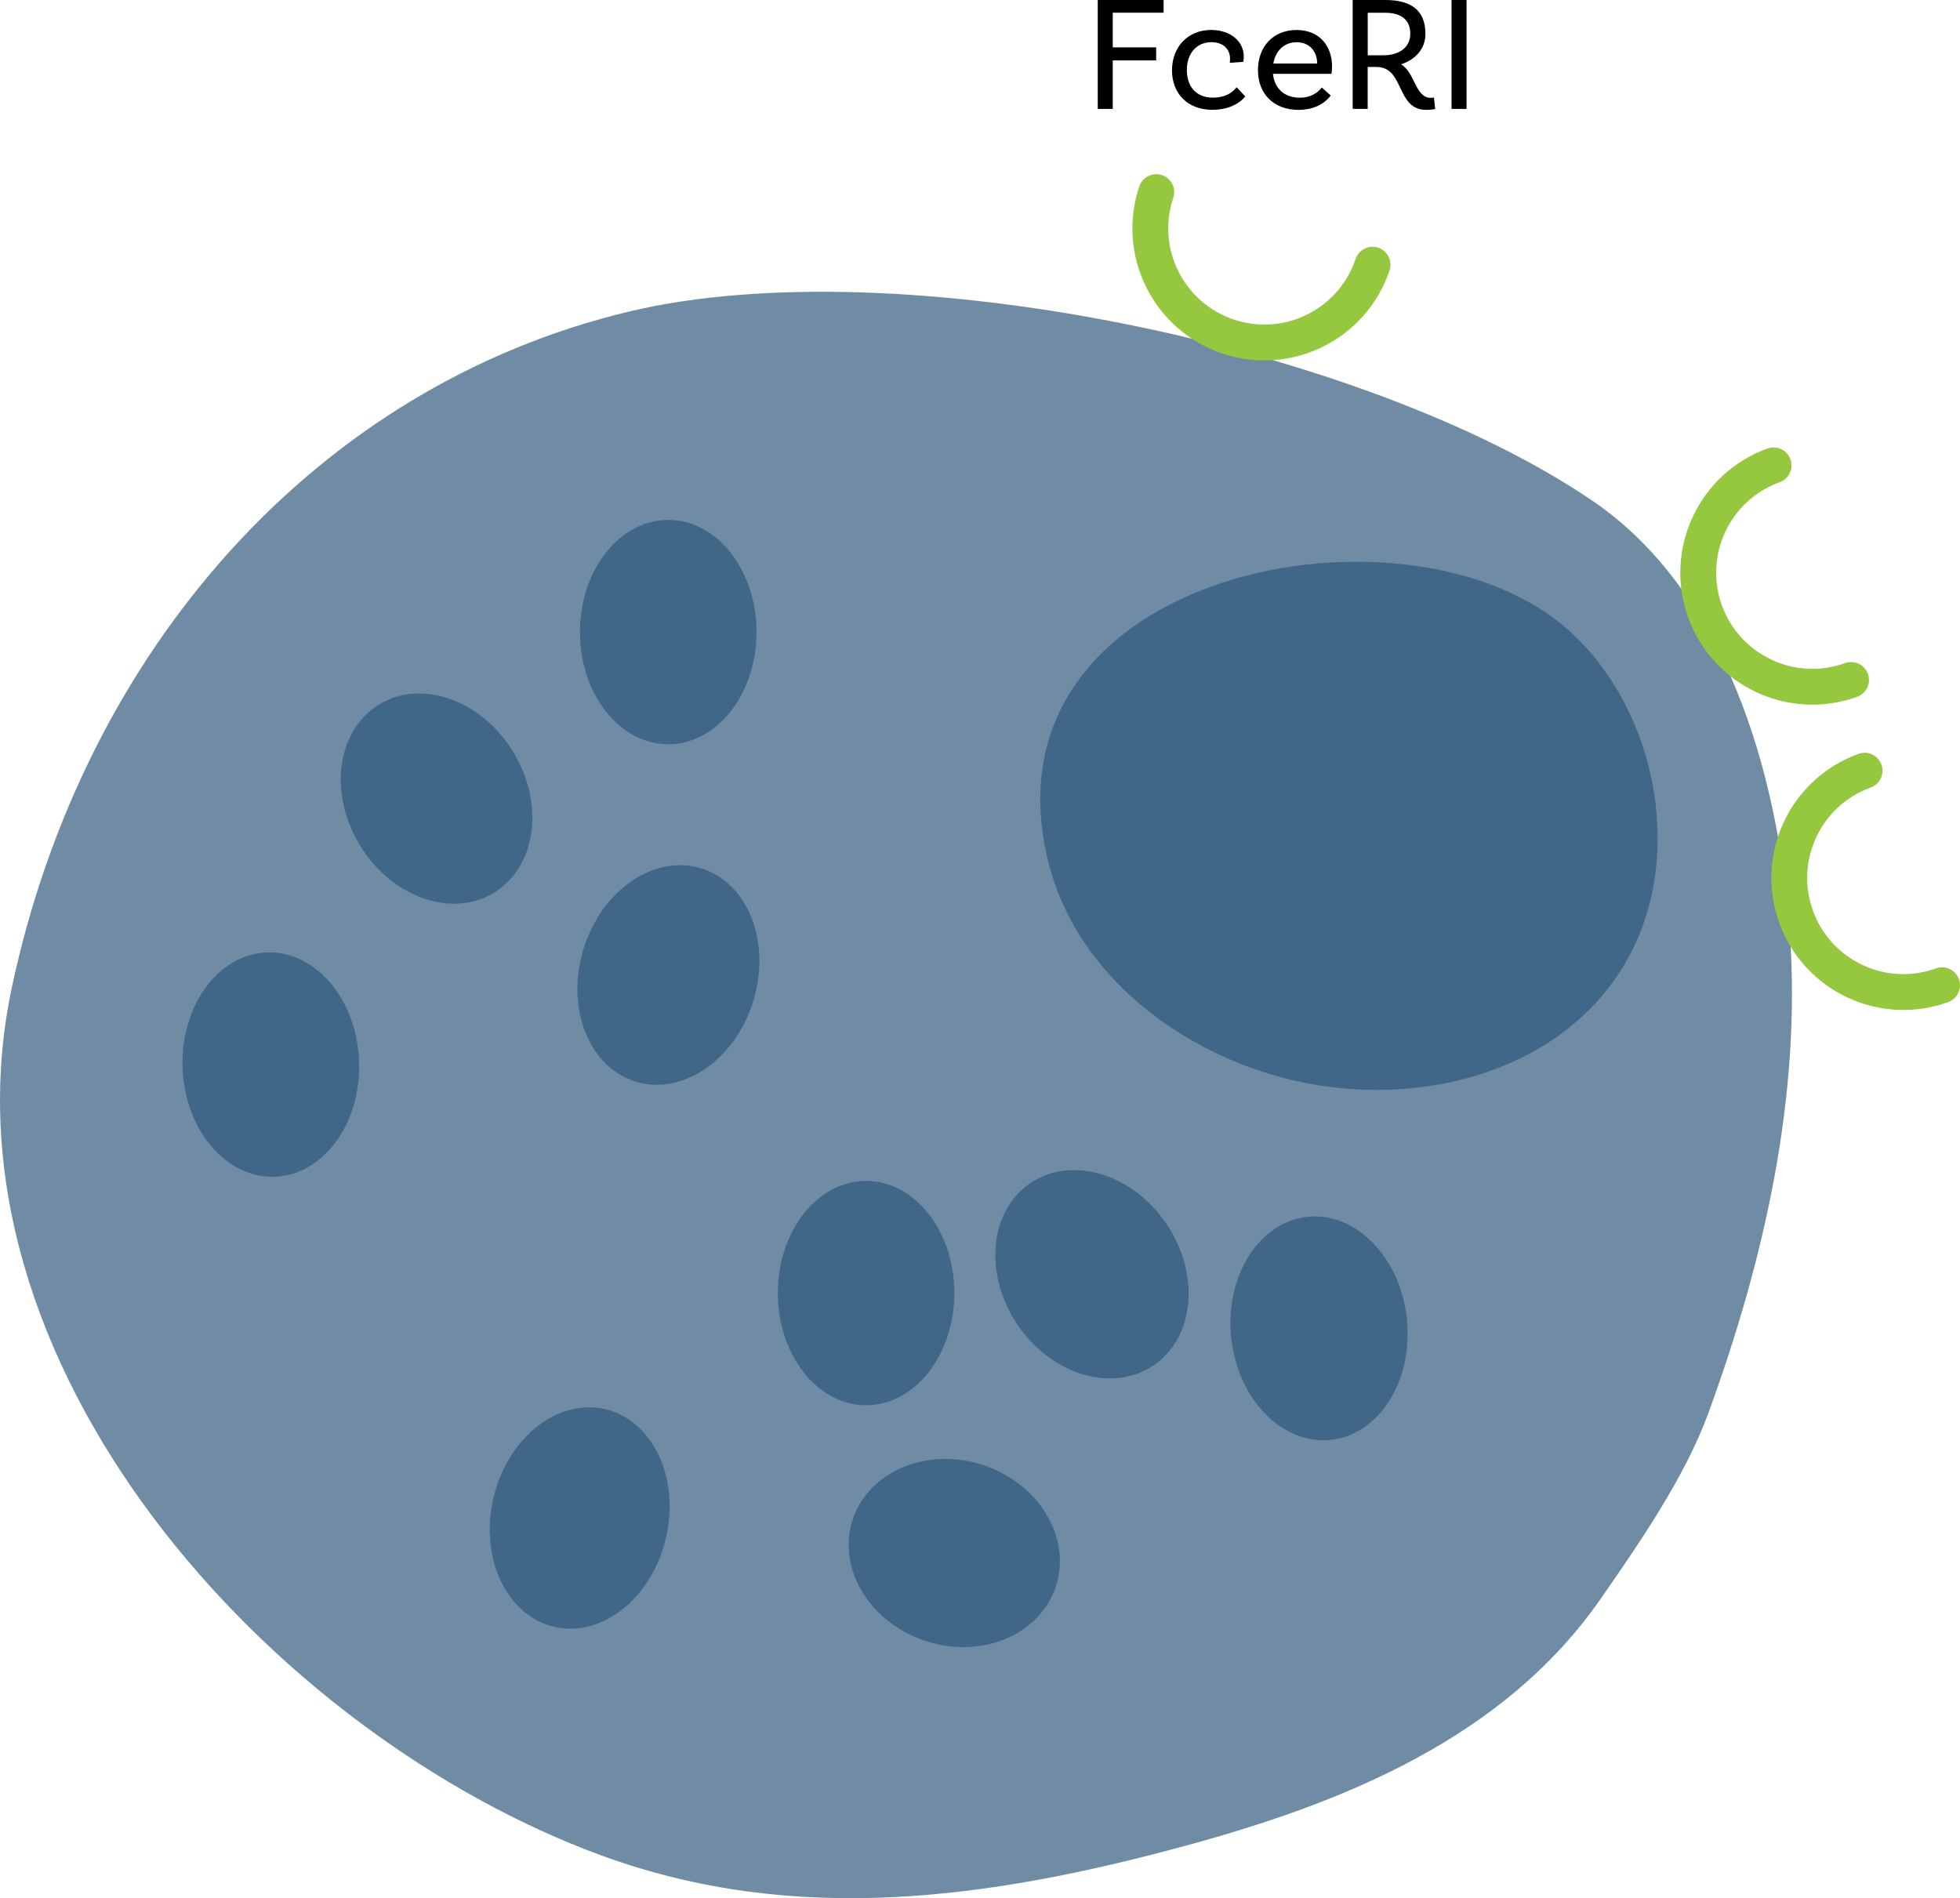 <svg enable-background="new 0 0 382.82 370.76" height="370.76" viewBox="0 0 382.82 370.76" width="382.82" xmlns="http://www.w3.org/2000/svg"><path d="m2.31 192.89c-15.58 73.24 50.54 145.89 115.22 169.55 37.68 13.78 75.58 8.54 114.19-1.97 30.81-8.39 62-21.03 80.82-48.05 7.56-10.86 16.54-23.85 21.13-36.41 10.93-29.9 18.19-61.9 15.91-93.84s-12.92-66.88-38.46-84.3c-44.53-30.37-136-49.44-188.11-37.05-61.12 14.52-106.66 66.06-120.7 132.07z" fill="#708ca5"/><g fill="#416788"><path d="m204.7 168.15c5.47 22.44 26.27 37.76 47.74 42.83 23.54 5.56 51.53-.83 64.59-22.18 12.34-20.17 7-49.34-10.1-65.21-30.87-28.63-116.14-12.53-102.23 44.56z"/><ellipse cx="130.52" cy="123.46" rx="17.24" ry="21.91"/><ellipse cx="85.3" cy="155.91" rx="17.53" ry="21.54" transform="matrix(.853 -.522 .522 .853 -68.879 67.521)"/><ellipse cx="52.85" cy="207.83" rx="17.24" ry="21.91" transform="matrix(1 -.033 .033 1 -6.811 1.852)"/><ellipse cx="113.28" cy="296.48" rx="21.84" ry="17.3" transform="matrix(.23 -.973 .973 .23 -201.305 338.534)"/><ellipse cx="169.16" cy="252.57" rx="17.24" ry="21.91"/><ellipse cx="186.4" cy="303.25" rx="18.08" ry="20.89" transform="matrix(.315 -.949 .949 .315 -160.111 384.71)"/><ellipse cx="257.56" cy="259.48" rx="17.25" ry="21.9" transform="matrix(.995 -.101 .101 .995 -24.846 27.287)"/><ellipse cx="213.33" cy="248.88" rx="17.57" ry="21.49" transform="matrix(.829 -.559 .559 .829 -102.695 161.82)"/><ellipse cx="130.52" cy="190.49" rx="21.79" ry="17.34" transform="matrix(.294 -.956 .956 .294 -89.933 259.208)"/></g><path d="m379.32 192.44c-11.57 4.18-24.34-1.82-28.52-13.39s1.82-24.34 13.39-28.52" style="fill:none;stroke:#95c83f;stroke-width:7;stroke-linecap:round;stroke-linejoin:round;stroke-miterlimit:10"/><path d="m268.08 51.7c-3.91 11.67-16.55 17.95-28.21 14.03-11.67-3.91-17.95-16.55-14.03-28.21" style="fill:none;stroke:#95c83f;stroke-width:7;stroke-linecap:round;stroke-linejoin:round;stroke-miterlimit:10"/><path d="m361.54 132.81c-11.57 4.18-24.34-1.82-28.52-13.39s1.82-24.34 13.39-28.52" style="fill:none;stroke:#95c83f;stroke-width:7;stroke-linecap:round;stroke-linejoin:round;stroke-miterlimit:10"/><path d="m217.34 2.48v6.77h8.48v2.55h-8.48v9.47h-2.93v-21.27h12.86v2.48z"/><path d="m242.93 11.05c0 .64-.1 1.03-.1 1.03l-2.64.19c.03-.16.06-.45.06-.81 0-1.87-1.35-3.22-3.64-3.22-2.87 0-4.8 2.16-4.8 5.45 0 3.22 1.84 5.38 5.06 5.38 2.87 0 4.09-1.32 4.67-2.03l1.68 1.8c-1.42 1.71-3.71 2.61-6.45 2.61-4.74 0-7.86-3.13-7.86-7.7 0-4.64 3.16-7.9 7.64-7.9 3.9.02 6.38 2.3 6.38 5.2z"/><path d="m248.63 14.44c.29 2.8 2.19 4.64 5.22 4.64 2.32 0 3.64-1.1 4.32-2l1.74 1.58c-1.42 1.87-3.67 2.8-6.28 2.8-4.87 0-7.93-3.13-7.93-7.77 0-4.54 2.93-7.83 7.54-7.83 4.48 0 6.93 3.13 6.93 7.12 0 .9-.13 1.45-.13 1.45h-11.41zm.07-2.03h8.57c-.03-2.51-1.61-4.16-4.03-4.16-2.45 0-4.12 1.71-4.54 4.16z"/><path d="m280.31 21.3s-.81.16-1.74.16c-5.96 0-4.19-8.38-9.73-8.38h-1.71v8.19h-2.93v-21.27h6.41c4.96 0 7.8 2 7.8 6.61 0 2.96-1.97 5.03-4.77 5.96 2.74 1.55 2.77 6.54 5.8 6.54.39 0 .64-.06.64-.06zm-10.11-10.5c3 0 5.25-1.48 5.25-4.19 0-2.74-1.74-4.12-4.96-4.12h-3.35v8.31z"/><path d="m283.51 0h2.93v21.27h-2.93z"/></svg>